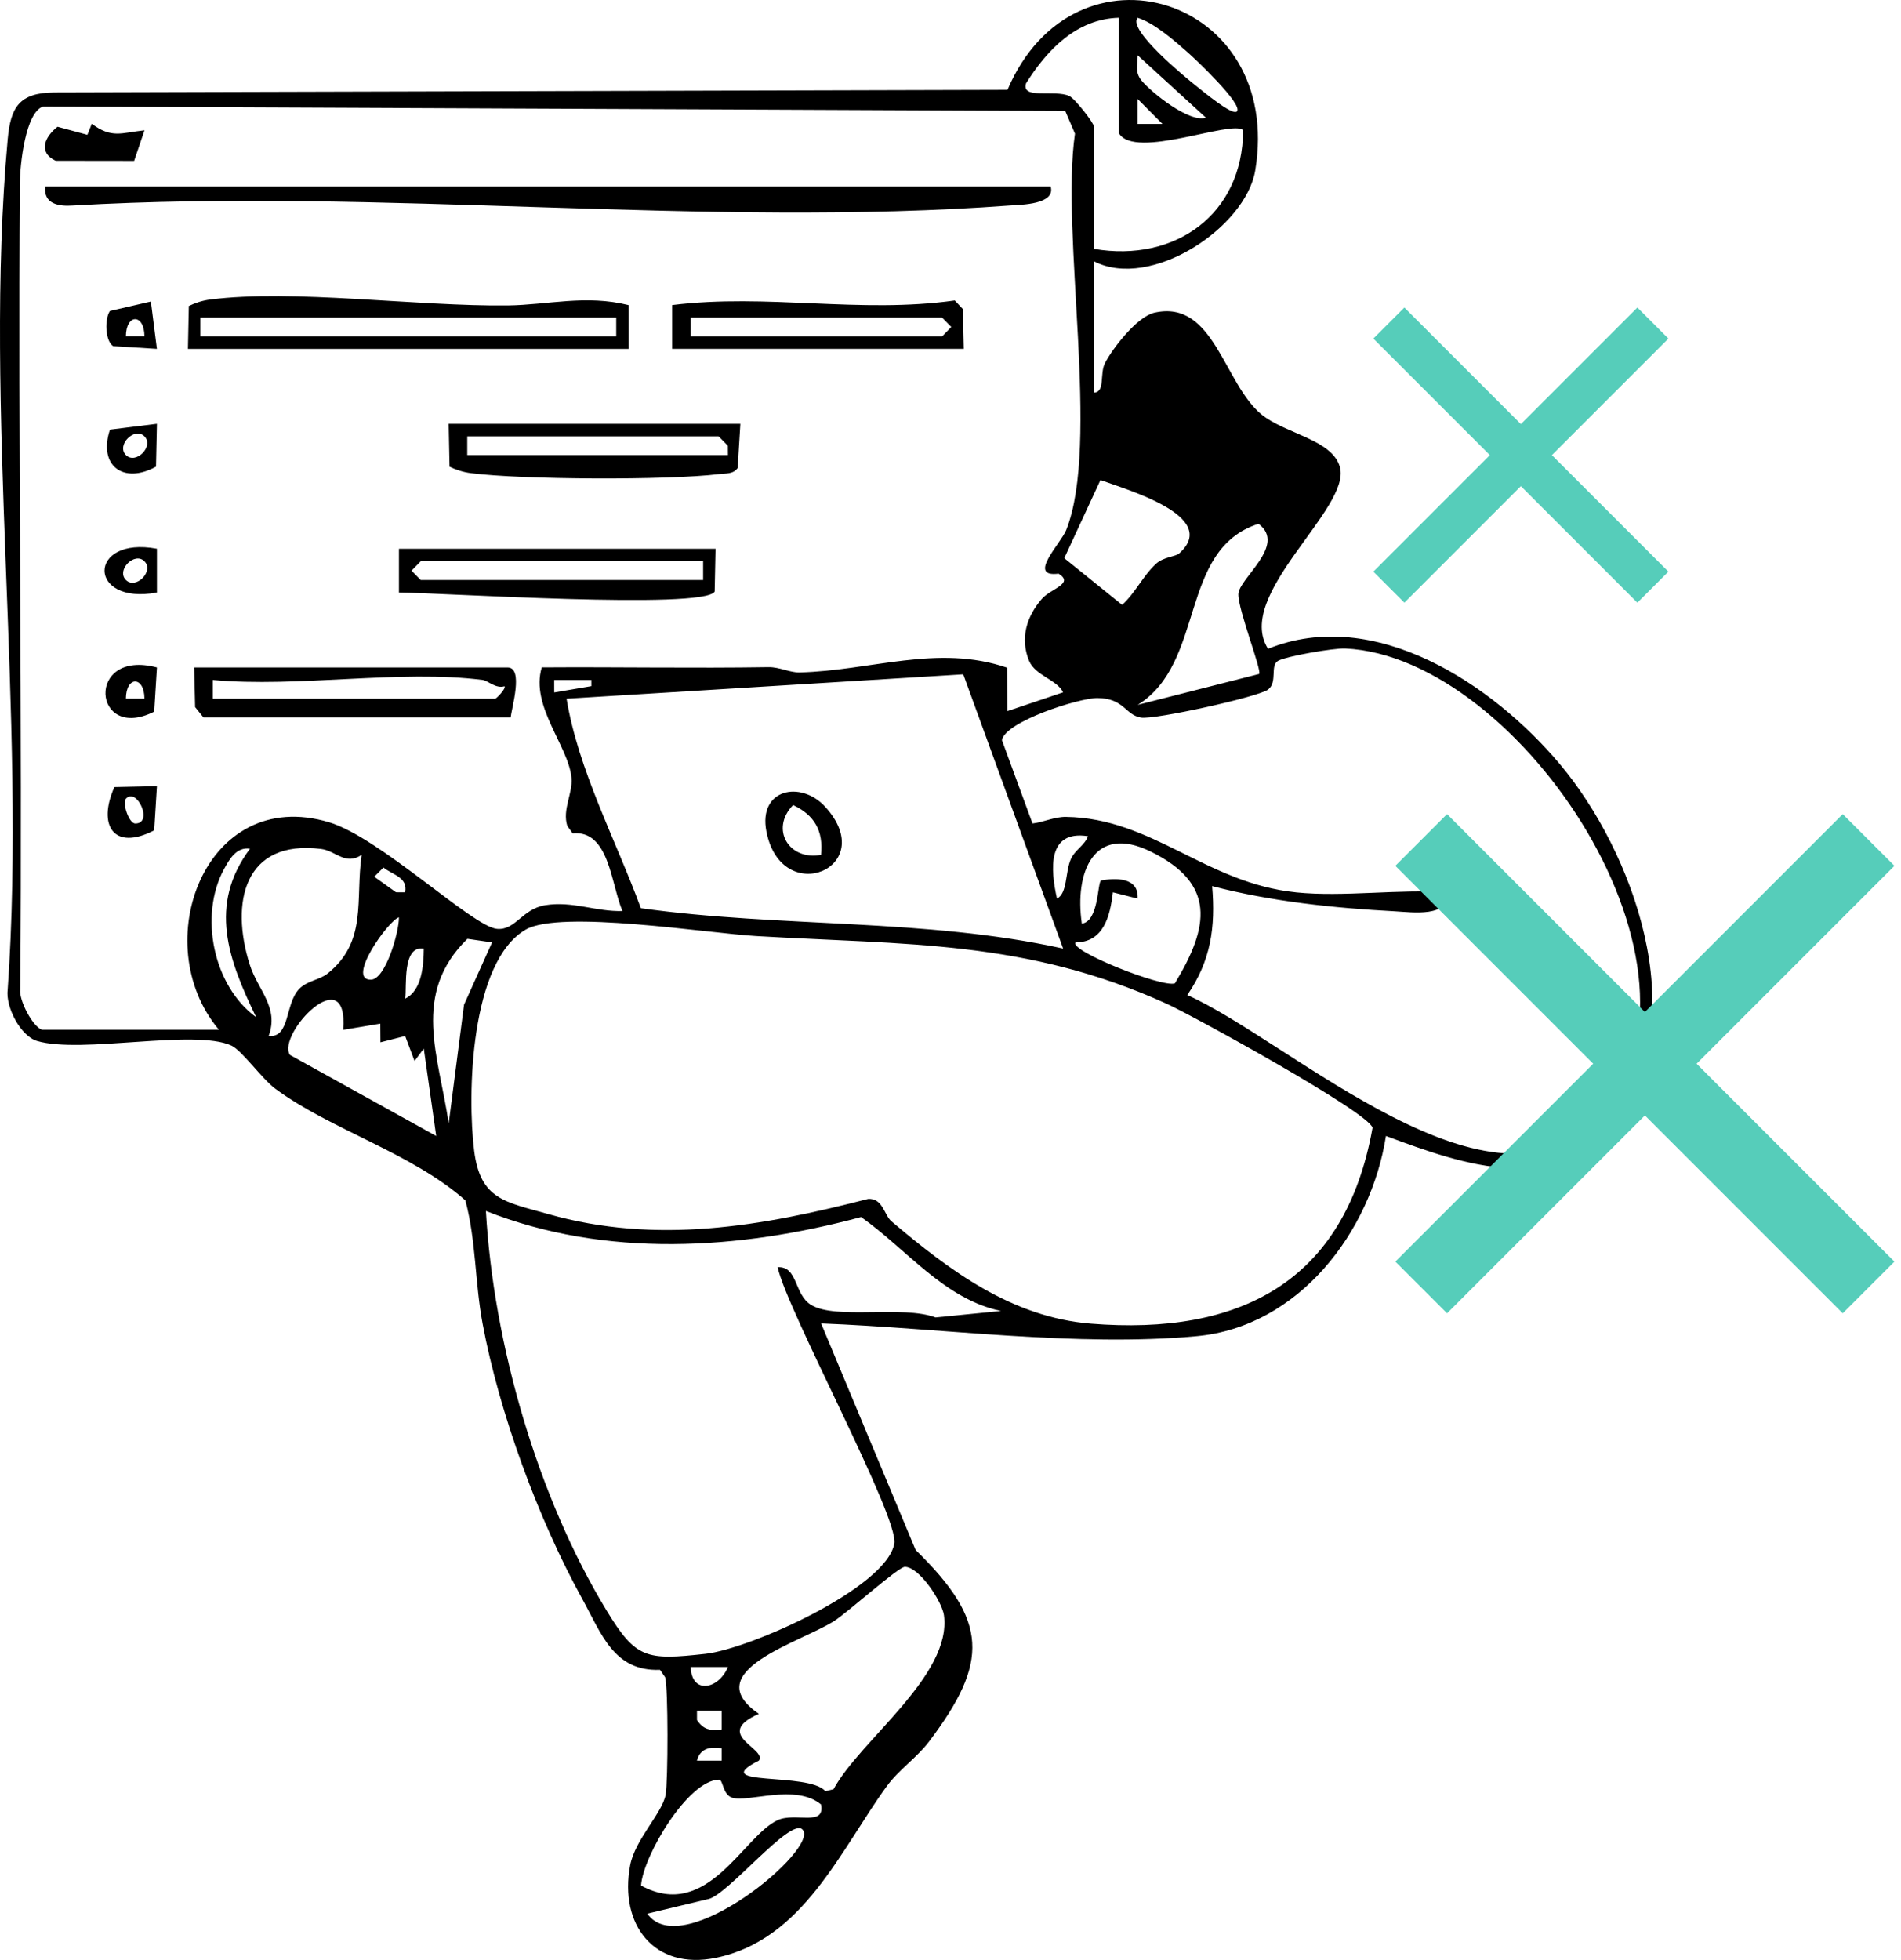 <?xml version="1.0" encoding="UTF-8"?> <svg xmlns="http://www.w3.org/2000/svg" width="130" height="134" viewBox="0 0 130 134" fill="none"><path d="M74.824 17.873V26.842C75.592 26.801 75.187 25.544 75.569 24.815C76.127 23.75 77.78 21.64 78.952 21.377C83.029 20.463 83.672 26.218 86.278 28.345C87.889 29.661 91.13 30.047 91.635 31.956C92.384 34.784 84.374 40.686 86.715 44.357C94.029 41.406 102.106 46.809 106.671 52.244C111.695 58.227 115.734 69.373 110.666 76.358C106.593 81.972 100.135 79.659 94.778 77.665C93.746 84.255 88.797 90.708 81.847 91.351C73.623 92.109 64.403 90.8 56.152 90.482L62.614 105.971C67.593 110.827 67.646 113.62 63.542 119.059C62.699 120.176 61.453 121.005 60.643 122.122C57.461 126.497 54.927 132.624 48.959 133.854C44.734 134.725 42.327 131.578 43.095 127.524C43.431 125.756 45.286 123.971 45.519 122.707C45.685 121.816 45.699 115.305 45.483 114.669L45.135 114.167C41.968 114.286 41.134 111.7 39.799 109.283C36.803 103.855 34.145 96.598 33.002 90.497C32.473 87.672 32.562 84.829 31.824 82.07C28.152 78.818 22.59 77.227 18.827 74.436C17.904 73.75 16.539 71.811 15.819 71.483C13.3 70.332 5.577 72.066 2.544 71.173C1.398 70.835 0.367 68.835 0.526 67.651C1.842 48.947 -1.153 27.961 0.526 9.525C0.725 7.328 1.318 6.339 3.709 6.322L68.898 6.143C73.485 -4.635 87.817 -0.24 85.839 11.656C85.191 15.549 78.716 19.857 74.824 17.873ZM76.522 1.216C73.633 1.286 71.598 3.407 70.161 5.709C69.834 6.824 72.124 6.108 73.12 6.561C73.504 6.736 74.824 8.421 74.824 8.69V17.019C80.346 17.96 84.992 14.665 85.011 8.904C84.275 8.158 77.615 10.947 76.522 9.117V1.216ZM84.584 7.62C85.047 7.151 81.681 3.981 81.197 3.559C80.299 2.773 78.928 1.564 77.797 1.218C77.067 2.038 81.18 5.389 81.838 5.906C82.252 6.23 84.279 7.932 84.584 7.62ZM82.464 8.045L77.799 3.779C77.806 4.458 77.583 4.925 78.077 5.523C78.723 6.303 81.327 8.421 82.464 8.045ZM79.493 8.472L77.799 6.768V8.475H79.493V8.472ZM2.878 70.406H14.975C10.017 64.538 14.032 53.687 22.498 56.216C25.981 57.256 32.308 63.346 33.978 63.506C35.251 63.628 35.697 62.146 37.284 61.888C39.148 61.584 40.754 62.34 42.565 62.287C41.763 60.374 41.661 56.75 39.161 56.974L38.793 56.466C38.443 55.349 39.169 54.253 39.082 53.203C38.902 51.026 36.245 48.282 37.049 45.63C42.212 45.594 47.391 45.694 52.561 45.613C53.301 45.602 54.021 45.989 54.666 45.974C59.541 45.861 64.115 44.022 68.867 45.649L68.888 48.62L72.702 47.334C72.303 46.486 70.8 46.188 70.382 45.197C69.735 43.655 70.204 42.149 71.241 40.951C71.865 40.232 73.489 39.907 72.392 39.221C70.195 39.497 72.549 37.156 72.914 36.234C75.251 30.351 72.517 16.009 73.512 9.139L72.846 7.586L2.965 7.279C1.74 7.64 1.366 11.264 1.358 12.532C1.226 30.737 1.54 49.29 1.383 67.636C1.282 68.397 2.256 70.222 2.878 70.404V70.406ZM80.645 37.831C83.494 35.284 76.929 33.445 75.255 32.819L72.78 38.162L76.736 41.355C77.649 40.533 78.145 39.388 79.047 38.553C79.576 38.064 80.372 38.075 80.645 37.831ZM77.795 48.193L86.108 46.079C86.301 45.831 84.665 41.705 84.686 40.624C84.707 39.544 88.023 37.278 86.066 35.813C80.573 37.564 82.473 45.31 77.795 48.195V48.193ZM88.619 61.01C91.909 61.345 95.674 60.764 99.018 61.01C99.107 62.744 96.635 62.373 95.391 62.306C91.231 62.084 86.921 61.636 82.893 60.583C83.129 63.41 82.806 65.678 81.193 68.031C88.269 71.181 102.155 84.325 109.375 76.343C118.291 66.485 103.984 44.885 91.993 44.338C91.204 44.302 87.98 44.861 87.405 45.179C86.83 45.498 87.382 46.619 86.724 47.142C86.106 47.635 78.962 49.216 78.026 49.062C76.942 48.883 76.887 47.738 75.043 47.725C73.79 47.717 68.752 49.327 68.516 50.602L70.607 56.301C71.386 56.212 72.097 55.838 72.907 55.851C78.82 55.938 82.479 60.382 88.621 61.008L88.619 61.01ZM65.87 46.104L38.745 47.77C39.538 52.635 42.106 57.405 43.825 62.093C53.378 63.434 63.247 62.767 72.702 64.852L65.872 46.104H65.87ZM40.44 46.493H37.898L37.9 47.343L40.44 46.911V46.493ZM74.399 57.17C71.604 56.735 71.834 59.434 72.281 61.435C72.999 61.091 72.84 59.637 73.222 58.755C73.506 58.099 74.181 57.798 74.399 57.17ZM73.553 64.433C73.092 64.999 79.468 67.534 80.342 67.233C82.696 63.365 83.177 60.414 78.672 58.212C74.79 56.316 73.47 59.654 73.981 63.148C75.132 62.996 75.047 60.404 75.287 60.199C76.225 60.026 77.899 59.938 77.795 61.437L76.104 61.008C75.915 62.663 75.461 64.418 73.553 64.433ZM17.097 58.025C16.165 57.89 15.688 58.744 15.316 59.43C13.602 62.584 14.569 67.408 17.519 69.55C15.628 65.648 14.211 61.881 17.099 58.022L17.097 58.025ZM24.735 58.447C23.608 59.193 22.974 58.17 21.957 58.042C16.692 57.384 15.735 61.696 17.076 65.943C17.634 67.709 19.098 68.852 18.372 70.829C19.856 70.976 19.47 68.625 20.469 67.604C21.017 67.045 21.853 67.002 22.403 66.56C25.149 64.354 24.283 61.533 24.733 58.445L24.735 58.447ZM27.706 61.008C27.906 59.976 26.86 59.823 26.221 59.312L25.595 59.942L27.08 61.004L27.706 61.008ZM27.282 62.718C26.55 62.928 23.638 67.036 25.376 66.981C26.372 66.949 27.297 63.703 27.282 62.718ZM60.963 83.501C64.94 86.869 69.195 90.061 74.597 90.497C84.75 91.315 91.976 87.672 93.861 77.107C93.604 76.052 81.617 69.46 79.779 68.625C70.155 64.252 61.965 64.602 51.695 63.998C48.391 63.803 38.335 62.191 35.962 63.551C32.151 65.736 31.943 74.855 32.426 78.686C32.847 82.015 34.538 82.169 37.475 83.001C44.889 85.107 52.064 83.851 59.363 81.97C60.369 81.902 60.464 83.078 60.961 83.501H60.963ZM33.651 64.431L31.962 64.186C28.11 67.968 30.003 72.17 30.684 76.811L31.733 68.689L33.649 64.431H33.651ZM28.98 64.856C27.488 64.627 27.829 67.436 27.713 68.271C28.861 67.722 28.971 65.964 28.98 64.856ZM23.468 70.41C23.852 65.525 18.92 70.697 19.824 72.123L29.829 77.667L28.98 71.69L28.349 72.54L27.706 70.831L26.015 71.263L26.006 69.986L23.468 70.41ZM68.455 89.63C64.586 88.834 61.992 85.395 58.885 83.209C50.534 85.453 41.412 86.034 33.229 82.794C33.742 91.872 36.76 102.358 41.495 110.135C43.496 113.419 44.203 113.518 48.25 113.071C51.251 112.74 60.6 108.585 61.158 105.535C61.492 103.72 53.819 89.609 53.178 86.638C54.586 86.563 54.28 88.509 55.483 89.226C57.173 90.237 61.719 89.228 63.979 90.072L68.453 89.63H68.455ZM51.901 120.368C48.286 122.196 55.301 121.116 56.44 122.463L57.001 122.329C58.811 118.98 65.102 114.571 64.552 110.434C64.431 109.518 62.867 107.12 61.878 107.124C61.434 107.124 58.019 110.199 57.052 110.823C54.794 112.277 47.614 114.263 51.897 117.174C48.69 118.592 52.47 119.546 51.901 120.368ZM49.781 113.975H47.236C47.287 115.848 49.123 115.532 49.781 113.975ZM49.356 116.962H47.663V117.594C48.108 118.265 48.571 118.34 49.354 118.239V116.962H49.356ZM49.354 119.525C48.562 119.414 47.885 119.525 47.658 120.373H49.354V119.525ZM56.148 123.373C54.392 121.915 51.107 123.277 50.046 122.899C49.407 122.673 49.46 121.667 49.165 121.673C47.049 121.718 43.987 126.856 43.836 128.913C48.399 131.392 50.818 125.519 53.183 124.441C54.397 123.888 56.443 124.908 56.145 123.371L56.148 123.373ZM54.872 125.077C54.029 124.236 49.675 129.686 48.376 129.852L44.267 130.835C46.642 134.226 56.141 126.344 54.872 125.077ZM3.09 12.748C2.965 13.954 4.021 14.123 4.976 14.053C25.869 12.842 48.412 15.586 69.109 14.048C69.824 13.995 72.197 13.988 71.85 12.75H3.09V12.748ZM12.852 23.852L12.912 20.922C13.362 20.702 13.871 20.544 14.37 20.48C20.041 19.752 28.538 20.961 34.731 20.884C37.459 20.85 40.062 20.13 42.991 20.863V23.854H12.852V23.852ZM42.14 21.717H13.701V22.998H42.14V21.717ZM34.924 49.051H13.914L13.343 48.344L13.277 45.634H34.712C35.826 45.634 34.984 48.406 34.924 49.051ZM33.014 46.489C27.382 45.765 20.338 47.027 14.55 46.489V47.77H33.863C33.952 47.77 34.636 47.048 34.5 46.92C33.914 47.102 33.352 46.531 33.014 46.489ZM48.932 37.52L48.872 40.449C48.104 41.697 30.086 40.52 27.282 40.511V37.52H48.932ZM48.083 38.374H28.77L28.142 39.014L28.77 39.655H48.083V38.374ZM50.63 28.977L50.445 31.995C50.146 32.431 49.619 32.36 49.165 32.416C45.666 32.843 35.705 32.8 32.199 32.349C31.701 32.285 31.189 32.127 30.741 31.907L30.682 28.977H50.632H50.63ZM49.781 31.113L49.776 30.479L49.144 29.832H31.953V31.113H49.781ZM65.91 23.852H45.961V20.86C52.429 20.053 58.819 21.46 65.293 20.544L65.849 21.136L65.91 23.852ZM47.234 22.998H64.425L65.053 22.357L64.425 21.717H47.234V22.998ZM3.934 8.665C3.06 9.354 2.583 10.407 3.805 10.992L9.174 10.999L9.881 8.908C8.306 9.077 7.646 9.489 6.277 8.462L5.976 9.218L3.937 8.667L3.934 8.665ZM10.732 45.634L10.545 48.654C6.335 50.781 5.804 44.334 10.732 45.634ZM9.879 47.768C9.873 46.202 8.616 46.202 8.61 47.768H9.879ZM10.732 53.749L10.545 56.769C7.774 58.212 6.653 56.423 7.822 53.813L10.732 53.751V53.749ZM8.612 54.606C8.349 54.89 8.809 56.299 9.247 56.303C10.511 56.316 9.365 53.792 8.612 54.606ZM10.732 28.975L10.668 31.903C8.459 33.127 6.696 31.852 7.519 29.375L10.732 28.975ZM9.879 29.834C9.206 29.157 7.937 30.434 8.61 31.111C9.283 31.788 10.552 30.511 9.879 29.834ZM10.732 23.854L7.733 23.666C7.175 23.278 7.152 21.779 7.519 21.262L10.318 20.617L10.73 23.854H10.732ZM9.879 22.996C9.873 21.431 8.616 21.431 8.61 22.996H9.879ZM10.732 37.517V40.511C5.942 41.4 5.965 36.623 10.732 37.517ZM9.879 38.376C9.206 37.699 7.937 38.976 8.61 39.653C9.283 40.33 10.552 39.053 9.879 38.376ZM56.436 55.165C60.21 59.314 53.444 62.148 52.41 56.846C51.841 53.931 54.77 53.333 56.436 55.165ZM56.145 58.445C56.317 56.812 55.696 55.725 54.235 55.041C52.637 56.69 53.962 58.862 56.145 58.445Z" fill="black"></path><path d="M97.188 57.428L127.782 88.023" stroke="#56CDBA" stroke-width="5"></path><path d="M127.783 57.428L97.189 88.023" stroke="#56CDBA" stroke-width="5"></path><path d="M94.977 22.088L113.032 40.144" stroke="#56CDBA" stroke-width="3"></path><path d="M113.033 22.088L94.977 40.144" stroke="#56CDBA" stroke-width="3"></path></svg> 